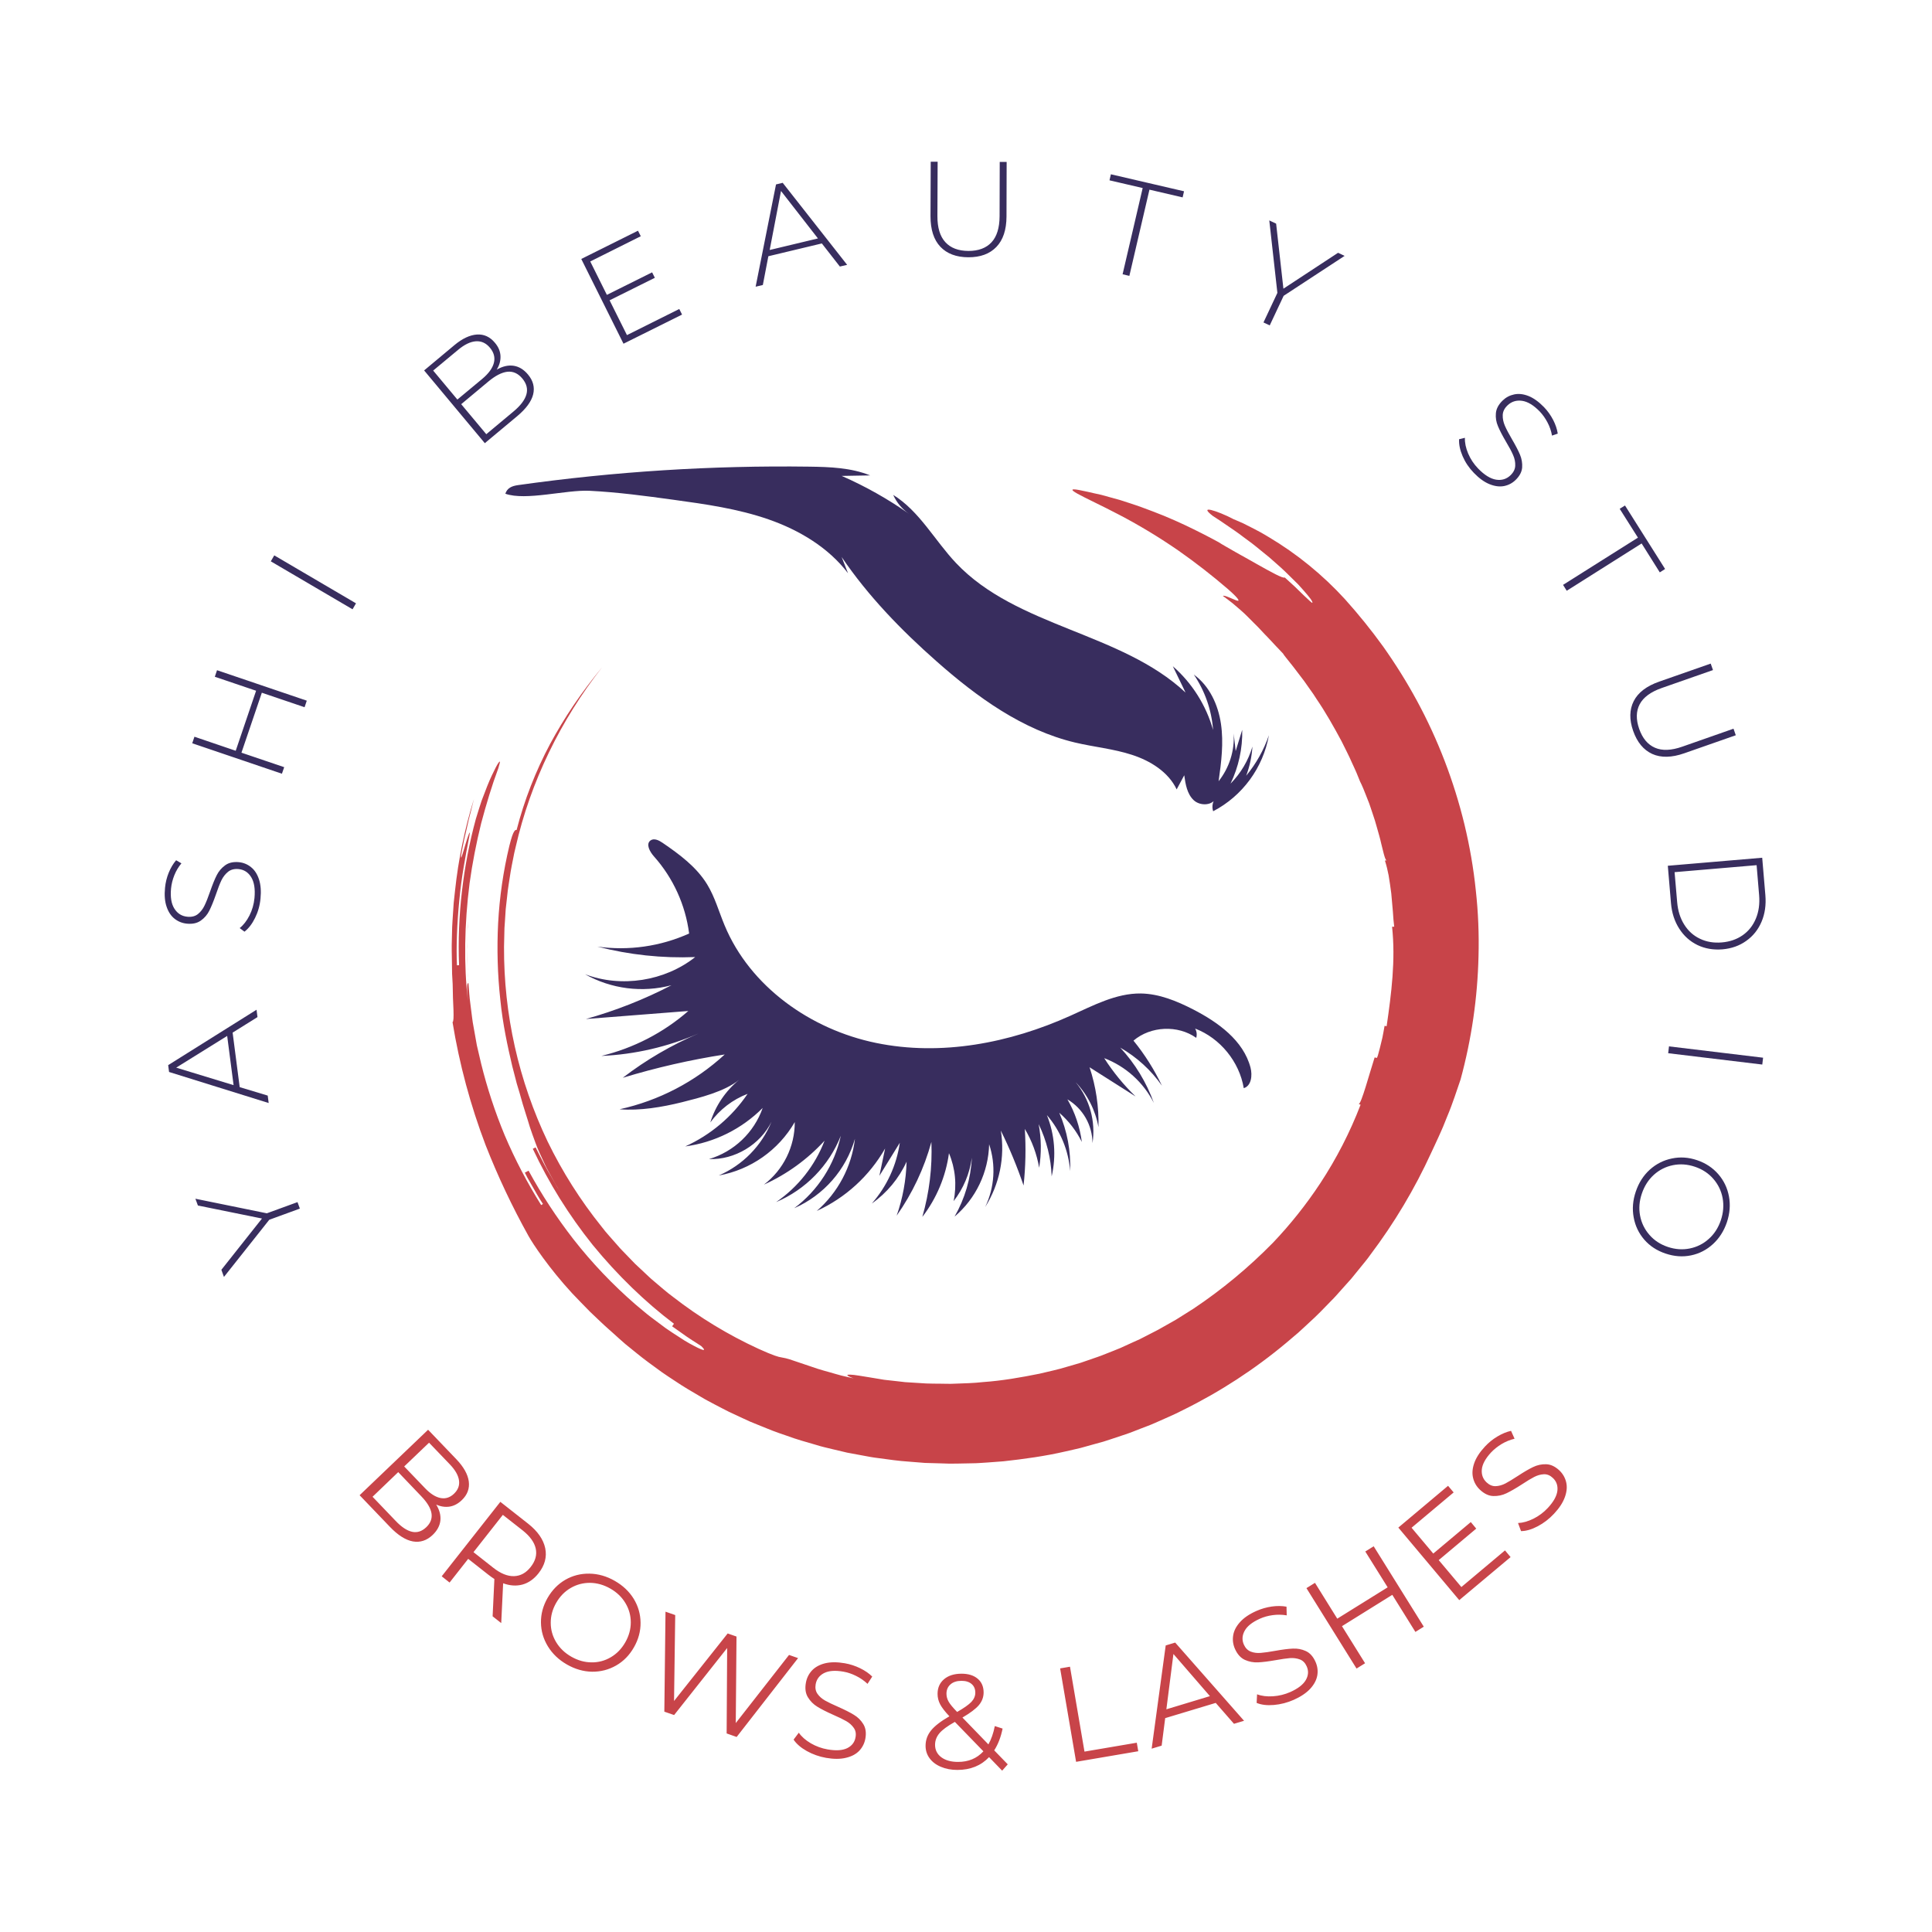 <svg xmlns="http://www.w3.org/2000/svg" version="1.1" xmlns:xlink="http://www.w3.org/1999/xlink" viewBox="0 0 26.261 26.256"><g transform="matrix(1,0,0,1,6.14,6.341)"><g><path d=" M -2.513 10.151 L -2.096 9.999 L -2.064 10.087 L -2.48 10.239 L -3.096 11.016 L -3.131 10.919 L -2.579 10.222 L -3.45 10.045 L -3.484 9.953 L -2.513 10.151 M -2.978 7.695 L -2.882 8.436 L -2.501 8.551 L -2.488 8.652 L -3.842 8.23 L -3.854 8.137 L -2.653 7.384 L -2.64 7.484 L -2.978 7.695 M -3.052 7.74 L -3.745 8.171 L -2.965 8.409 L -3.052 7.74 M -2.673 6.136 Q -2.733 6.258 -2.817 6.323 L -2.882 6.274 Q -2.805 6.213 -2.749 6.103 Q -2.693 5.992 -2.681 5.866 Q -2.664 5.683 -2.725 5.583 Q -2.786 5.483 -2.897 5.472 Q -2.984 5.464 -3.04 5.509 Q -3.095 5.553 -3.13 5.624 Q -3.164 5.695 -3.205 5.817 Q -3.253 5.954 -3.294 6.036 Q -3.335 6.119 -3.41 6.172 Q -3.484 6.225 -3.599 6.214 Q -3.693 6.205 -3.766 6.148 Q -3.839 6.091 -3.875 5.985 Q -3.912 5.879 -3.897 5.727 Q -3.887 5.621 -3.847 5.522 Q -3.806 5.422 -3.746 5.352 L -3.674 5.394 Q -3.734 5.466 -3.77 5.555 Q -3.806 5.645 -3.815 5.735 Q -3.832 5.913 -3.769 6.011 Q -3.706 6.11 -3.592 6.12 Q -3.506 6.128 -3.45 6.084 Q -3.394 6.039 -3.36 5.968 Q -3.326 5.898 -3.283 5.774 Q -3.235 5.636 -3.194 5.555 Q -3.153 5.474 -3.08 5.421 Q -3.008 5.368 -2.894 5.378 Q -2.801 5.387 -2.729 5.445 Q -2.656 5.502 -2.62 5.611 Q -2.584 5.72 -2.599 5.872 Q -2.612 6.013 -2.673 6.136 M -3.19 2.769 L -1.97 3.183 L -2 3.272 L -2.581 3.075 L -2.858 3.89 L -2.277 4.087 L -2.308 4.176 L -3.527 3.762 L -3.497 3.673 L -2.936 3.864 L -2.659 3.048 L -3.22 2.858 L -3.19 2.769 M -2.459 1.289 L -2.412 1.208 L -1.301 1.86 L -1.348 1.941 L -2.459 1.289 M 0.843 -1.369 Q 0.952 -1.352 1.037 -1.25 Q 1.142 -1.125 1.107 -0.98 Q 1.071 -0.836 0.891 -0.685 L 0.45 -0.317 L -0.375 -1.306 L 0.037 -1.65 Q 0.198 -1.784 0.343 -1.794 Q 0.487 -1.803 0.588 -1.681 Q 0.659 -1.597 0.663 -1.501 Q 0.667 -1.406 0.612 -1.317 Q 0.734 -1.386 0.843 -1.369 M -0.252 -1.304 L 0.077 -0.91 L 0.415 -1.191 Q 0.545 -1.3 0.573 -1.408 Q 0.601 -1.517 0.52 -1.614 Q 0.44 -1.71 0.328 -1.702 Q 0.216 -1.694 0.086 -1.585 L -0.252 -1.304 M 1.015 -0.979 Q 1.047 -1.091 0.96 -1.196 Q 0.873 -1.3 0.757 -1.288 Q 0.642 -1.275 0.498 -1.155 L 0.129 -0.847 L 0.47 -0.439 L 0.839 -0.747 Q 0.983 -0.867 1.015 -0.979 M 3.093 -2.141 L 3.131 -2.065 L 2.335 -1.669 L 1.761 -2.821 L 2.532 -3.205 L 2.57 -3.13 L 1.883 -2.787 L 2.109 -2.333 L 2.724 -2.639 L 2.761 -2.565 L 2.146 -2.259 L 2.382 -1.786 L 3.093 -2.141 M 5.031 -3.032 L 4.304 -2.858 L 4.229 -2.467 L 4.131 -2.444 L 4.408 -3.834 L 4.499 -3.856 L 5.375 -2.741 L 5.276 -2.718 L 5.031 -3.032 M 4.978 -3.1 L 4.476 -3.745 L 4.322 -2.943 L 4.978 -3.1 M 6.642 -2.987 Q 6.508 -3.129 6.508 -3.401 L 6.511 -4.143 L 6.605 -4.143 L 6.602 -3.405 Q 6.601 -3.167 6.71 -3.049 Q 6.818 -2.931 7.024 -2.93 Q 7.228 -2.93 7.337 -3.047 Q 7.446 -3.165 7.447 -3.402 L 7.449 -4.14 L 7.543 -4.14 L 7.541 -3.398 Q 7.54 -3.126 7.403 -2.984 Q 7.267 -2.843 7.022 -2.844 Q 6.777 -2.845 6.642 -2.987 M 9.392 -3.785 L 8.941 -3.89 L 8.96 -3.972 L 9.954 -3.741 L 9.935 -3.658 L 9.484 -3.763 L 9.211 -2.591 L 9.119 -2.613 L 9.392 -3.785 M 11.308 -2.32 L 11.119 -1.918 L 11.034 -1.958 L 11.223 -2.36 L 11.113 -3.345 L 11.206 -3.301 L 11.305 -2.417 L 12.048 -2.905 L 12.137 -2.863 L 11.308 -2.32 M 13.741 -0.14 Q 13.687 -0.266 13.693 -0.371 L 13.772 -0.39 Q 13.768 -0.291 13.816 -0.177 Q 13.864 -0.063 13.952 0.028 Q 14.08 0.16 14.196 0.179 Q 14.311 0.197 14.392 0.119 Q 14.454 0.059 14.456 -0.012 Q 14.459 -0.084 14.427 -0.156 Q 14.396 -0.228 14.33 -0.338 Q 14.256 -0.464 14.221 -0.549 Q 14.185 -0.633 14.193 -0.724 Q 14.201 -0.815 14.284 -0.896 Q 14.351 -0.961 14.442 -0.98 Q 14.533 -0.999 14.637 -0.958 Q 14.741 -0.916 14.847 -0.807 Q 14.921 -0.73 14.971 -0.634 Q 15.02 -0.539 15.034 -0.447 L 14.956 -0.42 Q 14.94 -0.513 14.895 -0.598 Q 14.85 -0.684 14.788 -0.749 Q 14.663 -0.877 14.548 -0.893 Q 14.432 -0.909 14.35 -0.83 Q 14.288 -0.77 14.286 -0.698 Q 14.284 -0.627 14.315 -0.555 Q 14.346 -0.483 14.412 -0.37 Q 14.486 -0.244 14.521 -0.16 Q 14.556 -0.076 14.55 0.014 Q 14.543 0.103 14.461 0.183 Q 14.394 0.248 14.303 0.266 Q 14.212 0.283 14.106 0.24 Q 14 0.197 13.894 0.087 Q 13.795 -0.015 13.741 -0.14 M 16.124 0.967 L 15.876 0.575 L 15.948 0.53 L 16.493 1.393 L 16.421 1.439 L 16.174 1.046 L 15.156 1.689 L 15.106 1.609 L 16.124 0.967 M 16.067 3.188 Q 16.156 3.014 16.413 2.924 L 17.113 2.679 L 17.144 2.767 L 16.447 3.011 Q 16.223 3.09 16.148 3.231 Q 16.073 3.373 16.141 3.567 Q 16.209 3.76 16.356 3.823 Q 16.503 3.887 16.727 3.808 L 17.423 3.564 L 17.454 3.653 L 16.754 3.898 Q 16.497 3.988 16.318 3.907 Q 16.14 3.825 16.059 3.594 Q 15.978 3.363 16.067 3.188 M 17.813 5.318 L 17.856 5.826 Q 17.873 6.026 17.804 6.188 Q 17.735 6.35 17.596 6.448 Q 17.458 6.547 17.273 6.563 Q 17.087 6.578 16.934 6.505 Q 16.781 6.431 16.686 6.283 Q 16.59 6.135 16.573 5.935 L 16.53 5.427 L 17.813 5.318 M 16.657 5.921 Q 16.672 6.099 16.754 6.228 Q 16.836 6.358 16.969 6.42 Q 17.101 6.483 17.265 6.469 Q 17.428 6.455 17.548 6.371 Q 17.668 6.287 17.727 6.145 Q 17.786 6.004 17.771 5.826 L 17.737 5.419 L 16.622 5.514 L 16.657 5.921 M 17.825 8.036 L 17.814 8.129 L 16.535 7.975 L 16.546 7.882 L 17.825 8.036 M 16.285 9.558 Q 16.415 9.441 16.585 9.406 Q 16.754 9.37 16.928 9.429 Q 17.102 9.488 17.216 9.619 Q 17.329 9.749 17.361 9.921 Q 17.393 10.093 17.333 10.273 Q 17.272 10.452 17.143 10.57 Q 17.014 10.688 16.845 10.723 Q 16.676 10.758 16.499 10.698 Q 16.323 10.639 16.21 10.509 Q 16.097 10.378 16.066 10.206 Q 16.034 10.034 16.095 9.855 Q 16.156 9.675 16.285 9.558 M 16.153 10.183 Q 16.181 10.331 16.28 10.444 Q 16.378 10.557 16.53 10.608 Q 16.682 10.659 16.829 10.629 Q 16.976 10.599 17.087 10.499 Q 17.199 10.399 17.251 10.245 Q 17.302 10.092 17.275 9.944 Q 17.247 9.795 17.148 9.682 Q 17.05 9.569 16.898 9.518 Q 16.746 9.467 16.599 9.497 Q 16.452 9.527 16.34 9.628 Q 16.229 9.729 16.177 9.883 Q 16.125 10.036 16.153 10.183" fill="#382d5e" fill-rule="nonzero"></path></g><g><path d=" M -0.154 14.327 Q -0.166 14.434 -0.259 14.523 Q -0.379 14.637 -0.528 14.611 Q -0.677 14.584 -0.842 14.411 L -1.252 13.983 L -0.321 13.093 L 0.063 13.494 Q 0.212 13.65 0.232 13.795 Q 0.251 13.941 0.137 14.05 Q 0.06 14.124 -0.03 14.138 Q -0.121 14.151 -0.211 14.11 Q -0.143 14.221 -0.154 14.327 M -0.308 13.269 L -0.646 13.592 L -0.362 13.888 Q -0.254 14.001 -0.152 14.021 Q -0.05 14.041 0.032 13.962 Q 0.114 13.883 0.099 13.781 Q 0.084 13.678 -0.024 13.565 L -0.308 13.269 M -0.539 14.48 Q -0.435 14.503 -0.345 14.417 Q -0.171 14.25 -0.413 13.998 L -0.727 13.669 L -1.076 14.004 L -0.762 14.332 Q -0.643 14.457 -0.539 14.48 M 0.556 15.629 L 0.58 15.122 Q 0.538 15.095 0.496 15.062 L 0.224 14.848 L -0.029 15.17 L -0.136 15.085 L 0.661 14.073 L 1.04 14.371 Q 1.233 14.524 1.271 14.703 Q 1.308 14.882 1.18 15.044 Q 1.087 15.162 0.963 15.197 Q 0.838 15.231 0.699 15.18 L 0.673 15.721 L 0.556 15.629 M 0.847 15.083 Q 0.979 15.079 1.073 14.959 Q 1.17 14.836 1.142 14.708 Q 1.114 14.58 0.964 14.461 L 0.695 14.25 L 0.296 14.757 L 0.565 14.969 Q 0.715 15.087 0.847 15.083 M 1.307 16.037 Q 1.215 15.886 1.213 15.713 Q 1.211 15.54 1.303 15.379 Q 1.396 15.218 1.545 15.132 Q 1.695 15.046 1.873 15.049 Q 2.05 15.052 2.216 15.147 Q 2.382 15.242 2.474 15.391 Q 2.565 15.541 2.567 15.715 Q 2.569 15.889 2.477 16.05 Q 2.385 16.212 2.234 16.298 Q 2.083 16.384 1.907 16.382 Q 1.732 16.379 1.566 16.284 Q 1.4 16.189 1.307 16.037 M 1.9 16.255 Q 2.041 16.257 2.163 16.185 Q 2.284 16.114 2.359 15.983 Q 2.434 15.852 2.434 15.711 Q 2.434 15.57 2.361 15.449 Q 2.289 15.328 2.156 15.252 Q 2.023 15.176 1.881 15.174 Q 1.739 15.173 1.617 15.244 Q 1.495 15.315 1.42 15.446 Q 1.345 15.577 1.346 15.718 Q 1.346 15.859 1.42 15.981 Q 1.494 16.103 1.626 16.178 Q 1.759 16.254 1.9 16.255 M 4.708 16.197 L 3.873 17.269 L 3.737 17.221 L 3.744 16.06 L 3.023 16.971 L 2.89 16.925 L 2.906 15.566 L 3.038 15.612 L 3.022 16.78 L 3.751 15.862 L 3.871 15.904 L 3.861 17.08 L 4.585 16.154 L 4.708 16.197 M 4.826 17.46 Q 4.705 17.392 4.647 17.305 L 4.718 17.211 Q 4.774 17.292 4.881 17.355 Q 4.988 17.417 5.109 17.438 Q 5.28 17.468 5.376 17.421 Q 5.472 17.373 5.489 17.273 Q 5.503 17.197 5.464 17.144 Q 5.426 17.09 5.363 17.054 Q 5.301 17.018 5.186 16.968 Q 5.049 16.907 4.97 16.858 Q 4.891 16.81 4.842 16.73 Q 4.793 16.651 4.814 16.533 Q 4.831 16.437 4.895 16.367 Q 4.96 16.297 5.073 16.268 Q 5.187 16.24 5.343 16.267 Q 5.451 16.286 5.55 16.334 Q 5.649 16.382 5.716 16.448 L 5.652 16.547 Q 5.582 16.481 5.496 16.439 Q 5.41 16.396 5.323 16.381 Q 5.156 16.352 5.06 16.401 Q 4.965 16.451 4.947 16.553 Q 4.934 16.629 4.972 16.683 Q 5.01 16.737 5.075 16.774 Q 5.141 16.811 5.254 16.86 Q 5.387 16.919 5.467 16.968 Q 5.547 17.016 5.595 17.095 Q 5.643 17.173 5.623 17.289 Q 5.606 17.385 5.541 17.455 Q 5.475 17.525 5.36 17.552 Q 5.245 17.58 5.089 17.553 Q 4.948 17.528 4.826 17.46 M 7.482 17.727 L 7.304 17.543 Q 7.14 17.717 6.873 17.717 Q 6.748 17.717 6.65 17.675 Q 6.551 17.634 6.496 17.559 Q 6.441 17.485 6.441 17.389 Q 6.441 17.273 6.515 17.181 Q 6.589 17.089 6.765 16.988 Q 6.674 16.892 6.639 16.825 Q 6.604 16.758 6.604 16.683 Q 6.604 16.559 6.692 16.484 Q 6.781 16.409 6.93 16.409 Q 7.068 16.409 7.149 16.477 Q 7.23 16.545 7.23 16.665 Q 7.229 16.761 7.165 16.837 Q 7.1 16.913 6.942 17.005 L 7.295 17.37 Q 7.354 17.265 7.382 17.121 L 7.488 17.155 Q 7.453 17.328 7.374 17.451 L 7.558 17.641 L 7.482 17.727 M 6.78 16.554 Q 6.725 16.602 6.725 16.681 Q 6.725 16.738 6.755 16.79 Q 6.784 16.841 6.87 16.929 Q 7.01 16.849 7.064 16.792 Q 7.117 16.735 7.117 16.667 Q 7.117 16.593 7.068 16.55 Q 7.018 16.506 6.93 16.506 Q 6.834 16.506 6.78 16.554 M 7.227 17.464 L 6.839 17.064 Q 6.686 17.15 6.628 17.22 Q 6.57 17.29 6.57 17.376 Q 6.57 17.481 6.655 17.545 Q 6.741 17.608 6.881 17.608 Q 7.094 17.609 7.227 17.464 M 8.27 16.337 L 8.404 16.314 L 8.601 17.468 L 9.312 17.347 L 9.332 17.463 L 8.487 17.607 L 8.27 16.337 M 10.385 16.806 L 9.698 17.013 L 9.65 17.387 L 9.514 17.428 L 9.705 16.025 L 9.834 15.986 L 10.77 17.049 L 10.633 17.09 L 10.385 16.806 M 10.306 16.714 L 9.81 16.141 L 9.714 16.893 L 10.306 16.714 M 11.176 16.834 Q 11.037 16.846 10.941 16.806 L 10.947 16.689 Q 11.039 16.724 11.163 16.716 Q 11.286 16.708 11.399 16.658 Q 11.557 16.587 11.61 16.494 Q 11.663 16.401 11.621 16.308 Q 11.59 16.238 11.528 16.215 Q 11.467 16.192 11.394 16.197 Q 11.322 16.203 11.199 16.225 Q 11.051 16.251 10.959 16.255 Q 10.866 16.259 10.781 16.221 Q 10.696 16.182 10.647 16.073 Q 10.607 15.984 10.622 15.89 Q 10.636 15.796 10.714 15.709 Q 10.792 15.621 10.936 15.557 Q 11.037 15.512 11.146 15.496 Q 11.255 15.481 11.347 15.498 L 11.35 15.616 Q 11.254 15.6 11.159 15.613 Q 11.064 15.626 10.984 15.662 Q 10.829 15.732 10.778 15.826 Q 10.726 15.921 10.768 16.015 Q 10.8 16.085 10.862 16.109 Q 10.924 16.133 10.999 16.126 Q 11.074 16.12 11.195 16.098 Q 11.338 16.072 11.432 16.068 Q 11.526 16.063 11.609 16.101 Q 11.693 16.139 11.741 16.247 Q 11.781 16.336 11.766 16.43 Q 11.75 16.525 11.671 16.612 Q 11.591 16.699 11.446 16.764 Q 11.315 16.822 11.176 16.834 M 12.532 14.677 L 13.213 15.77 L 13.099 15.841 L 12.785 15.337 L 12.101 15.763 L 12.415 16.267 L 12.299 16.339 L 11.618 15.246 L 11.734 15.174 L 12.037 15.661 L 12.722 15.235 L 12.418 14.748 L 12.532 14.677 M 14.317 14.733 L 14.393 14.824 L 13.695 15.409 L 12.867 14.423 L 13.543 13.855 L 13.619 13.945 L 13.047 14.425 L 13.342 14.776 L 13.852 14.348 L 13.926 14.437 L 13.416 14.865 L 13.724 15.231 L 14.317 14.733 M 14.762 14.405 Q 14.639 14.47 14.535 14.471 L 14.494 14.361 Q 14.593 14.357 14.704 14.302 Q 14.814 14.247 14.899 14.156 Q 15.016 14.03 15.029 13.923 Q 15.041 13.817 14.967 13.748 Q 14.911 13.695 14.845 13.698 Q 14.78 13.701 14.715 13.734 Q 14.65 13.767 14.546 13.836 Q 14.42 13.917 14.336 13.957 Q 14.252 13.997 14.159 13.994 Q 14.066 13.992 13.978 13.91 Q 13.907 13.844 13.884 13.752 Q 13.86 13.659 13.898 13.549 Q 13.936 13.438 14.044 13.322 Q 14.119 13.241 14.213 13.185 Q 14.308 13.128 14.399 13.108 L 14.447 13.215 Q 14.353 13.238 14.271 13.287 Q 14.189 13.337 14.128 13.401 Q 14.013 13.525 14.002 13.632 Q 13.992 13.739 14.067 13.809 Q 14.124 13.862 14.19 13.86 Q 14.257 13.857 14.323 13.823 Q 14.389 13.788 14.493 13.72 Q 14.615 13.64 14.699 13.6 Q 14.784 13.559 14.876 13.562 Q 14.967 13.564 15.054 13.644 Q 15.125 13.711 15.148 13.804 Q 15.171 13.897 15.131 14.008 Q 15.091 14.12 14.983 14.235 Q 14.885 14.34 14.762 14.405" fill="#c84449" fill-rule="nonzero"></path></g><g clip-path="url(#SvgjsClipPath1001)"><g clip-path="url(#SvgjsClipPath100033709d7b-1903-4e86-be2e-aee5e830c8a6)"><path d=" M 6.091 9.192 C 5.998 9.342 5.905 9.492 5.813 9.642 C 5.839 9.518 5.865 9.394 5.891 9.27 C 5.678 9.643 5.353 9.94 4.962 10.119 C 5.251 9.868 5.436 9.518 5.481 9.138 C 5.36 9.559 5.057 9.906 4.655 10.082 C 4.978 9.841 5.203 9.491 5.289 9.097 C 5.128 9.504 4.811 9.828 4.409 9.999 C 4.708 9.794 4.938 9.503 5.068 9.164 C 4.836 9.417 4.556 9.62 4.244 9.761 C 4.509 9.559 4.664 9.244 4.663 8.911 C 4.442 9.293 4.064 9.559 3.63 9.637 C 3.955 9.496 4.212 9.234 4.347 8.906 C 4.192 9.219 3.846 9.426 3.498 9.414 C 3.838 9.312 4.109 9.054 4.227 8.719 C 3.943 9.004 3.573 9.188 3.174 9.242 C 3.518 9.086 3.811 8.839 4.022 8.527 C 3.819 8.605 3.643 8.74 3.515 8.916 C 3.586 8.688 3.723 8.487 3.907 8.336 C 3.71 8.497 3.372 8.58 3.13 8.641 C 2.86 8.708 2.558 8.759 2.281 8.737 C 2.815 8.62 3.308 8.363 3.711 7.992 C 3.242 8.065 2.778 8.171 2.325 8.309 C 2.642 8.065 2.989 7.863 3.357 7.706 C 2.938 7.888 2.49 7.992 2.034 8.012 C 2.471 7.906 2.877 7.697 3.216 7.401 L 1.824 7.51 C 2.227 7.397 2.616 7.244 2.987 7.051 C 2.59 7.156 2.168 7.102 1.811 6.901 C 2.305 7.088 2.895 6.996 3.31 6.668 C 2.862 6.686 2.414 6.638 1.98 6.526 C 2.404 6.585 2.836 6.524 3.227 6.348 C 3.177 5.959 3.01 5.593 2.749 5.3 C 2.693 5.237 2.635 5.133 2.702 5.083 C 2.75 5.048 2.817 5.081 2.866 5.115 C 3.096 5.272 3.327 5.443 3.472 5.68 C 3.577 5.852 3.631 6.049 3.708 6.234 C 4.054 7.07 4.88 7.653 5.767 7.835 C 6.653 8.018 7.586 7.837 8.411 7.465 C 8.719 7.327 9.03 7.159 9.367 7.163 C 9.616 7.167 9.854 7.265 10.077 7.379 C 10.417 7.554 10.761 7.801 10.858 8.171 C 10.885 8.276 10.87 8.419 10.766 8.45 C 10.706 8.09 10.445 7.77 10.105 7.64 C 10.127 7.678 10.132 7.724 10.12 7.766 C 9.87 7.589 9.501 7.605 9.267 7.804 C 9.42 7.992 9.55 8.198 9.654 8.417 C 9.506 8.205 9.312 8.028 9.087 7.899 C 9.289 8.116 9.444 8.372 9.544 8.651 C 9.402 8.371 9.162 8.154 8.869 8.042 C 8.991 8.232 9.134 8.407 9.296 8.563 L 8.67 8.166 C 8.757 8.428 8.798 8.704 8.791 8.98 C 8.75 8.751 8.642 8.538 8.481 8.369 C 8.672 8.6 8.755 8.901 8.71 9.197 C 8.708 8.952 8.579 8.727 8.369 8.602 C 8.472 8.78 8.538 8.977 8.565 9.181 C 8.49 9.03 8.386 8.895 8.258 8.784 C 8.366 9.034 8.417 9.305 8.406 9.578 C 8.385 9.297 8.274 9.029 8.09 8.816 C 8.196 9.08 8.219 9.371 8.155 9.649 C 8.146 9.402 8.086 9.161 7.978 8.939 C 8.015 9.135 8.017 9.336 7.985 9.532 C 7.953 9.346 7.887 9.166 7.79 9.004 C 7.806 9.26 7.801 9.517 7.773 9.773 C 7.686 9.518 7.583 9.268 7.464 9.027 C 7.522 9.388 7.446 9.757 7.251 10.066 C 7.379 9.8 7.399 9.494 7.305 9.213 C 7.295 9.593 7.125 9.95 6.835 10.196 C 6.975 9.952 7.056 9.677 7.07 9.396 C 7.041 9.611 6.955 9.815 6.822 9.986 C 6.867 9.767 6.846 9.54 6.759 9.334 C 6.716 9.649 6.591 9.948 6.397 10.2 C 6.492 9.869 6.534 9.525 6.52 9.181 C 6.422 9.54 6.262 9.879 6.048 10.183 C 6.131 9.947 6.176 9.699 6.183 9.449 C 6.079 9.677 5.915 9.874 5.71 10.018 C 5.915 9.785 6.047 9.498 6.091 9.191 Z" fill="#382d5e" transform="matrix(1,0,0,1,0,0)" fill-rule="nonzero"></path></g><g clip-path="url(#SvgjsClipPath100033709d7b-1903-4e86-be2e-aee5e830c8a6)"><path d=" M 10.799 4.203 C 10.935 4.039 11.039 3.852 11.108 3.652 C 11.029 4.095 10.749 4.478 10.35 4.686 C 10.328 4.62 10.344 4.546 10.391 4.494 C 10.354 4.611 10.174 4.62 10.085 4.535 C 9.996 4.451 9.974 4.319 9.957 4.197 C 9.923 4.261 9.888 4.325 9.854 4.389 C 9.741 4.151 9.496 4 9.246 3.919 C 8.995 3.837 8.729 3.813 8.473 3.752 C 7.758 3.582 7.141 3.135 6.59 2.648 C 6.109 2.224 5.66 1.76 5.3 1.23 C 5.329 1.303 5.358 1.377 5.387 1.451 C 5.119 1.1 4.723 0.864 4.307 0.719 C 3.89 0.574 3.45 0.512 3.013 0.452 C 2.634 0.4 2.254 0.349 1.871 0.33 C 1.553 0.315 1.005 0.469 0.729 0.37 C 0.754 0.292 0.817 0.265 0.901 0.253 C 2.213 0.068 3.537 -0.016 4.861 0.002 C 5.141 0.006 5.427 0.016 5.687 0.121 L 5.301 0.128 C 5.623 0.269 5.93 0.442 6.217 0.644 C 6.123 0.58 6.048 0.491 6.001 0.386 C 6.359 0.608 6.565 1.005 6.854 1.311 C 7.68 2.186 9.096 2.251 9.975 3.073 L 9.802 2.715 C 10.064 2.944 10.254 3.245 10.349 3.581 C 10.329 3.312 10.239 3.053 10.088 2.829 C 10.3 2.982 10.418 3.239 10.456 3.498 C 10.494 3.756 10.461 4.019 10.424 4.278 C 10.57 4.094 10.643 3.863 10.629 3.629 C 10.638 3.709 10.647 3.788 10.656 3.868 C 10.686 3.771 10.715 3.675 10.745 3.579 C 10.751 3.832 10.696 4.083 10.586 4.311 C 10.725 4.17 10.828 3.997 10.884 3.807 C 10.875 3.943 10.847 4.076 10.799 4.203 Z" fill="#382d5e" transform="matrix(1,0,0,1,0,0)" fill-rule="nonzero"></path></g><g clip-path="url(#SvgjsClipPath100033709d7b-1903-4e86-be2e-aee5e830c8a6)"><path d=" M 2.655 12.149 C 2.601 12.112 2.551 12.069 2.499 12.029 L 2.346 11.908 L 2.198 11.78 C 2.149 11.737 2.099 11.695 2.052 11.649 C 2.101 11.699 2.154 11.744 2.205 11.79 C 2.257 11.837 2.308 11.884 2.361 11.929 L 2.524 12.061 L 2.606 12.126 L 2.69 12.189 L 2.86 12.313 C 2.917 12.353 2.976 12.391 3.035 12.43 C 3.151 12.509 3.273 12.579 3.394 12.65 C 3.454 12.687 3.518 12.718 3.58 12.752 C 3.643 12.784 3.705 12.818 3.768 12.849 L 3.961 12.939 L 4.057 12.983 L 4.155 13.023 L 4.353 13.103 C 4.419 13.129 4.486 13.151 4.553 13.174 C 4.686 13.224 4.823 13.261 4.96 13.301 C 5.028 13.323 5.098 13.338 5.167 13.355 L 5.374 13.404 L 5.584 13.443 C 5.654 13.456 5.724 13.47 5.795 13.478 C 5.936 13.497 6.077 13.518 6.22 13.527 C 6.291 13.532 6.362 13.539 6.433 13.544 L 6.646 13.55 C 6.788 13.558 6.931 13.551 7.073 13.549 C 7.144 13.549 7.215 13.542 7.286 13.538 L 7.499 13.522 C 7.782 13.491 8.065 13.452 8.342 13.388 C 8.411 13.372 8.481 13.357 8.55 13.34 L 8.755 13.283 L 8.857 13.255 C 8.891 13.244 8.925 13.233 8.959 13.222 L 9.16 13.155 C 9.228 13.133 9.293 13.105 9.359 13.08 C 9.425 13.054 9.492 13.031 9.556 13.002 C 9.685 12.943 9.816 12.891 9.941 12.825 C 10.444 12.577 10.916 12.27 11.346 11.91 L 11.505 11.775 C 11.557 11.729 11.607 11.681 11.658 11.634 C 11.761 11.542 11.856 11.442 11.952 11.343 C 12.001 11.295 12.046 11.243 12.092 11.191 L 12.229 11.038 L 12.359 10.878 C 12.402 10.825 12.446 10.773 12.485 10.717 C 12.811 10.285 13.089 9.82 13.314 9.328 C 13.343 9.268 13.377 9.192 13.416 9.108 C 13.434 9.066 13.455 9.023 13.474 8.977 L 13.53 8.838 C 13.609 8.652 13.668 8.459 13.713 8.332 C 13.862 7.785 13.944 7.222 13.957 6.655 C 13.965 6.356 13.953 6.058 13.92 5.761 C 13.889 5.46 13.837 5.161 13.766 4.866 C 13.624 4.281 13.408 3.716 13.121 3.186 C 12.983 2.931 12.829 2.685 12.662 2.449 C 12.5 2.224 12.326 2.009 12.141 1.803 C 11.839 1.473 11.49 1.188 11.105 0.959 C 11.069 0.937 11.035 0.917 11.003 0.899 L 10.909 0.849 C 10.851 0.819 10.801 0.794 10.759 0.773 C 10.676 0.736 10.629 0.717 10.629 0.717 C 10.513 0.655 10.388 0.607 10.322 0.591 C 10.255 0.576 10.245 0.595 10.348 0.674 C 10.402 0.709 10.467 0.75 10.536 0.799 C 10.606 0.847 10.683 0.898 10.759 0.957 L 10.878 1.045 C 10.917 1.075 10.956 1.107 10.995 1.139 L 11.112 1.234 L 11.222 1.331 C 11.295 1.394 11.361 1.459 11.421 1.519 C 11.451 1.548 11.48 1.576 11.506 1.603 L 11.576 1.681 C 11.619 1.729 11.652 1.77 11.674 1.799 C 11.695 1.829 11.703 1.848 11.698 1.853 C 11.693 1.857 11.647 1.813 11.578 1.748 C 11.544 1.715 11.504 1.676 11.461 1.634 L 11.323 1.508 C 11.304 1.528 11.134 1.433 10.94 1.324 C 10.892 1.297 10.842 1.269 10.793 1.241 C 10.744 1.213 10.694 1.187 10.648 1.16 L 10.521 1.087 C 10.482 1.065 10.449 1.045 10.423 1.028 C 10.313 0.969 9.93 0.76 9.526 0.609 L 9.376 0.553 C 9.326 0.534 9.276 0.519 9.227 0.502 C 9.178 0.487 9.131 0.47 9.085 0.456 L 8.951 0.419 C 8.909 0.407 8.869 0.396 8.832 0.386 L 8.728 0.363 C 8.666 0.348 8.617 0.338 8.587 0.332 C 8.407 0.291 8.401 0.312 8.508 0.371 C 8.615 0.431 8.827 0.527 9.078 0.659 C 9.355 0.804 9.622 0.966 9.878 1.143 C 10.112 1.307 10.337 1.482 10.554 1.669 C 10.641 1.746 10.681 1.788 10.691 1.809 C 10.702 1.83 10.685 1.828 10.657 1.817 C 10.6 1.795 10.496 1.743 10.483 1.76 C 10.529 1.793 10.572 1.825 10.612 1.857 C 10.65 1.889 10.687 1.921 10.722 1.951 C 10.792 2.011 10.85 2.074 10.911 2.134 C 10.973 2.193 11.028 2.258 11.093 2.323 C 11.126 2.356 11.157 2.393 11.192 2.429 C 11.226 2.466 11.264 2.503 11.302 2.545 C 11.301 2.547 11.313 2.564 11.337 2.594 C 11.361 2.624 11.396 2.668 11.439 2.722 L 11.586 2.915 L 11.669 3.033 L 11.713 3.095 C 11.727 3.116 11.741 3.138 11.755 3.16 C 11.875 3.335 11.99 3.538 12.095 3.734 C 12.144 3.834 12.195 3.93 12.235 4.023 C 12.256 4.07 12.278 4.114 12.296 4.157 L 12.347 4.282 C 12.347 4.282 12.353 4.294 12.367 4.323 C 12.381 4.352 12.399 4.397 12.425 4.463 C 12.438 4.496 12.453 4.534 12.47 4.577 C 12.486 4.62 12.501 4.67 12.52 4.725 L 12.549 4.813 C 12.558 4.844 12.567 4.876 12.577 4.91 C 12.596 4.979 12.619 5.053 12.637 5.136 C 12.689 5.356 12.698 5.355 12.714 5.351 L 12.685 5.357 C 12.706 5.423 12.722 5.489 12.735 5.557 C 12.747 5.634 12.761 5.718 12.771 5.802 C 12.778 5.887 12.786 5.972 12.793 6.05 C 12.798 6.127 12.803 6.198 12.811 6.255 L 12.782 6.256 C 12.831 6.708 12.773 7.162 12.708 7.608 L 12.68 7.603 C 12.67 7.658 12.661 7.714 12.65 7.765 C 12.638 7.817 12.626 7.864 12.616 7.905 C 12.596 7.987 12.58 8.041 12.573 8.039 L 12.545 8.032 C 12.476 8.244 12.361 8.677 12.327 8.665 L 12.354 8.675 C 12.21 9.05 12.026 9.408 11.805 9.744 C 11.615 10.032 11.4 10.302 11.162 10.552 C 10.833 10.887 10.471 11.188 10.08 11.449 L 9.924 11.547 L 9.846 11.596 L 9.765 11.642 L 9.602 11.734 L 9.435 11.82 L 9.351 11.863 C 9.322 11.877 9.293 11.889 9.264 11.902 L 9.091 11.981 C 9.033 12.006 8.973 12.028 8.914 12.052 L 8.825 12.087 C 8.795 12.099 8.764 12.108 8.734 12.119 L 8.552 12.182 C 8.491 12.201 8.428 12.218 8.367 12.236 C 8.244 12.275 8.117 12.3 7.991 12.331 C 7.738 12.382 7.482 12.427 7.223 12.445 C 7.094 12.46 6.965 12.462 6.836 12.467 C 6.771 12.471 6.707 12.467 6.642 12.467 C 6.578 12.466 6.514 12.467 6.45 12.464 L 6.258 12.452 C 6.226 12.45 6.195 12.448 6.163 12.446 L 6.068 12.435 L 5.879 12.414 L 5.693 12.383 C 5.583 12.366 5.474 12.345 5.417 12.344 C 5.36 12.342 5.356 12.355 5.462 12.395 L 5.298 12.357 C 5.243 12.343 5.189 12.326 5.135 12.311 C 5.081 12.295 5.026 12.282 4.973 12.264 L 4.813 12.21 C 4.706 12.176 4.641 12.15 4.593 12.136 C 4.559 12.125 4.525 12.117 4.489 12.111 C 4.432 12.102 4.377 12.086 4.17 11.993 C 3.757 11.803 3.367 11.566 3.008 11.287 C 2.916 11.22 2.831 11.142 2.744 11.07 C 2.7 11.034 2.659 10.993 2.618 10.955 L 2.493 10.838 L 2.374 10.715 C 2.335 10.673 2.293 10.634 2.257 10.59 L 2.144 10.462 C 2.125 10.44 2.106 10.419 2.088 10.397 L 2.035 10.33 C 1.749 9.974 1.504 9.587 1.304 9.176 C 1.108 8.765 0.958 8.332 0.858 7.887 C 0.758 7.441 0.709 6.986 0.711 6.529 L 0.715 6.358 L 0.717 6.273 L 0.723 6.187 L 0.734 6.017 L 0.753 5.847 C 0.763 5.733 0.785 5.621 0.801 5.508 C 0.81 5.452 0.822 5.396 0.833 5.34 C 0.844 5.285 0.854 5.228 0.869 5.173 C 1.071 4.285 1.481 3.447 2.045 2.728 C 1.754 3.081 1.53 3.415 1.339 3.768 C 1.141 4.14 0.987 4.533 0.882 4.941 C 0.875 4.939 0.864 4.936 0.848 4.962 C 0.832 4.987 0.812 5.042 0.784 5.154 C 0.701 5.5 0.65 5.852 0.631 6.207 C 0.613 6.556 0.623 6.905 0.661 7.251 C 0.694 7.582 0.761 7.887 0.823 8.151 L 0.872 8.34 C 0.886 8.401 0.907 8.458 0.922 8.513 L 0.966 8.668 L 1.008 8.803 C 1.027 8.858 1.042 8.915 1.062 8.978 C 1.083 9.04 1.107 9.109 1.138 9.192 C 1.152 9.233 1.171 9.277 1.192 9.325 C 1.214 9.372 1.238 9.424 1.264 9.481 C 1.289 9.538 1.324 9.596 1.359 9.661 C 1.395 9.726 1.434 9.797 1.483 9.871 L 1.435 9.797 C 1.42 9.772 1.406 9.746 1.391 9.72 L 1.303 9.568 C 1.245 9.465 1.195 9.359 1.14 9.255 L 1.102 9.274 C 1.32 9.739 1.593 10.177 1.914 10.578 C 2.252 10.992 2.64 11.366 3.021 11.652 L 2.996 11.687 L 3.191 11.825 C 3.24 11.86 3.292 11.891 3.329 11.915 L 3.392 11.956 C 3.48 12.042 3.408 12.017 3.232 11.92 C 3.187 11.896 3.139 11.865 3.085 11.829 C 3.03 11.794 2.97 11.755 2.907 11.711 L 2.71 11.564 C 2.64 11.512 2.572 11.45 2.498 11.39 C 2.189 11.122 1.906 10.825 1.654 10.503 C 1.426 10.209 1.222 9.898 1.045 9.572 L 0.994 9.598 C 0.994 9.598 1.008 9.626 1.029 9.667 L 1.113 9.813 C 1.144 9.866 1.173 9.92 1.198 9.959 L 1.24 10.024 L 1.216 10.039 C 1.026 9.736 0.86 9.419 0.72 9.09 C 0.589 8.774 0.482 8.449 0.4 8.117 C 0.38 8.034 0.361 7.951 0.342 7.869 C 0.327 7.785 0.312 7.701 0.297 7.617 C 0.28 7.534 0.273 7.448 0.261 7.363 C 0.256 7.321 0.251 7.278 0.245 7.235 C 0.24 7.192 0.238 7.149 0.234 7.106 C 0.203 6.749 0.202 6.391 0.23 6.035 C 0.226 6.096 0.221 6.173 0.215 6.258 C 0.213 6.343 0.211 6.436 0.209 6.528 C 0.213 6.713 0.215 6.899 0.228 7.022 C 0.215 7.022 0.197 7.024 0.221 7.27 C 0.163 6.778 0.172 6.216 0.243 5.664 C 0.281 5.39 0.334 5.119 0.4 4.851 C 0.47 4.589 0.546 4.336 0.633 4.103 C 0.651 4.044 0.659 4.013 0.653 4.011 C 0.647 4.009 0.628 4.034 0.599 4.09 C 0.585 4.118 0.568 4.153 0.547 4.196 C 0.528 4.238 0.504 4.288 0.482 4.346 L 0.406 4.544 C 0.381 4.618 0.356 4.701 0.328 4.791 C 0.24 5.114 0.177 5.444 0.139 5.776 C 0.1 6.109 0.087 6.444 0.1 6.779 L 0.071 6.78 C 0.06 6.528 0.072 6.213 0.103 5.899 C 0.131 5.585 0.191 5.276 0.239 5.028 C 0.263 4.904 0.219 5.023 0.184 5.145 C 0.148 5.267 0.113 5.39 0.131 5.264 L 0.168 5.077 L 0.211 4.891 L 0.232 4.798 L 0.256 4.705 C 0.272 4.643 0.287 4.581 0.302 4.519 C 0.176 4.925 0.09 5.343 0.045 5.766 C 0.039 5.821 0.033 5.876 0.027 5.932 C 0.023 5.987 0.02 6.043 0.016 6.098 C 0.013 6.153 0.008 6.208 0.006 6.262 C 0.005 6.317 0.004 6.371 0.002 6.424 C -0.002 6.532 0.001 6.637 0.003 6.74 C 0.003 6.791 0.004 6.841 0.005 6.891 C 0.008 6.941 0.011 6.989 0.013 7.037 C 0.014 7.101 0.016 7.165 0.017 7.225 C 0.019 7.284 0.022 7.34 0.024 7.388 C 0.027 7.485 0.025 7.55 0.011 7.552 C 0.104 8.123 0.255 8.684 0.461 9.225 C 0.627 9.648 0.821 10.059 1.042 10.456 C 1.105 10.57 1.324 10.898 1.634 11.235 C 1.714 11.317 1.794 11.404 1.879 11.488 C 1.966 11.57 2.052 11.655 2.141 11.733 L 2.274 11.848 C 2.318 11.885 2.361 11.923 2.405 11.956 C 2.494 12.024 2.575 12.092 2.655 12.149 Z" fill="#c84449" transform="matrix(1,0,0,1,0,0)" fill-rule="nonzero"></path></g></g></g><defs><clipPath id="SvgjsClipPath1001"><path d=" M 0 0 h 13.959 v 13.554 h -13.959 Z"></path></clipPath><clipPath id="SvgjsClipPath100033709d7b-1903-4e86-be2e-aee5e830c8a6"><path d=" M 0 -1.2398194791684219e-15 L 13.959 -1.2398194791684219e-15 L 13.959 13.554 L 0 13.554 Z"></path></clipPath></defs></svg>